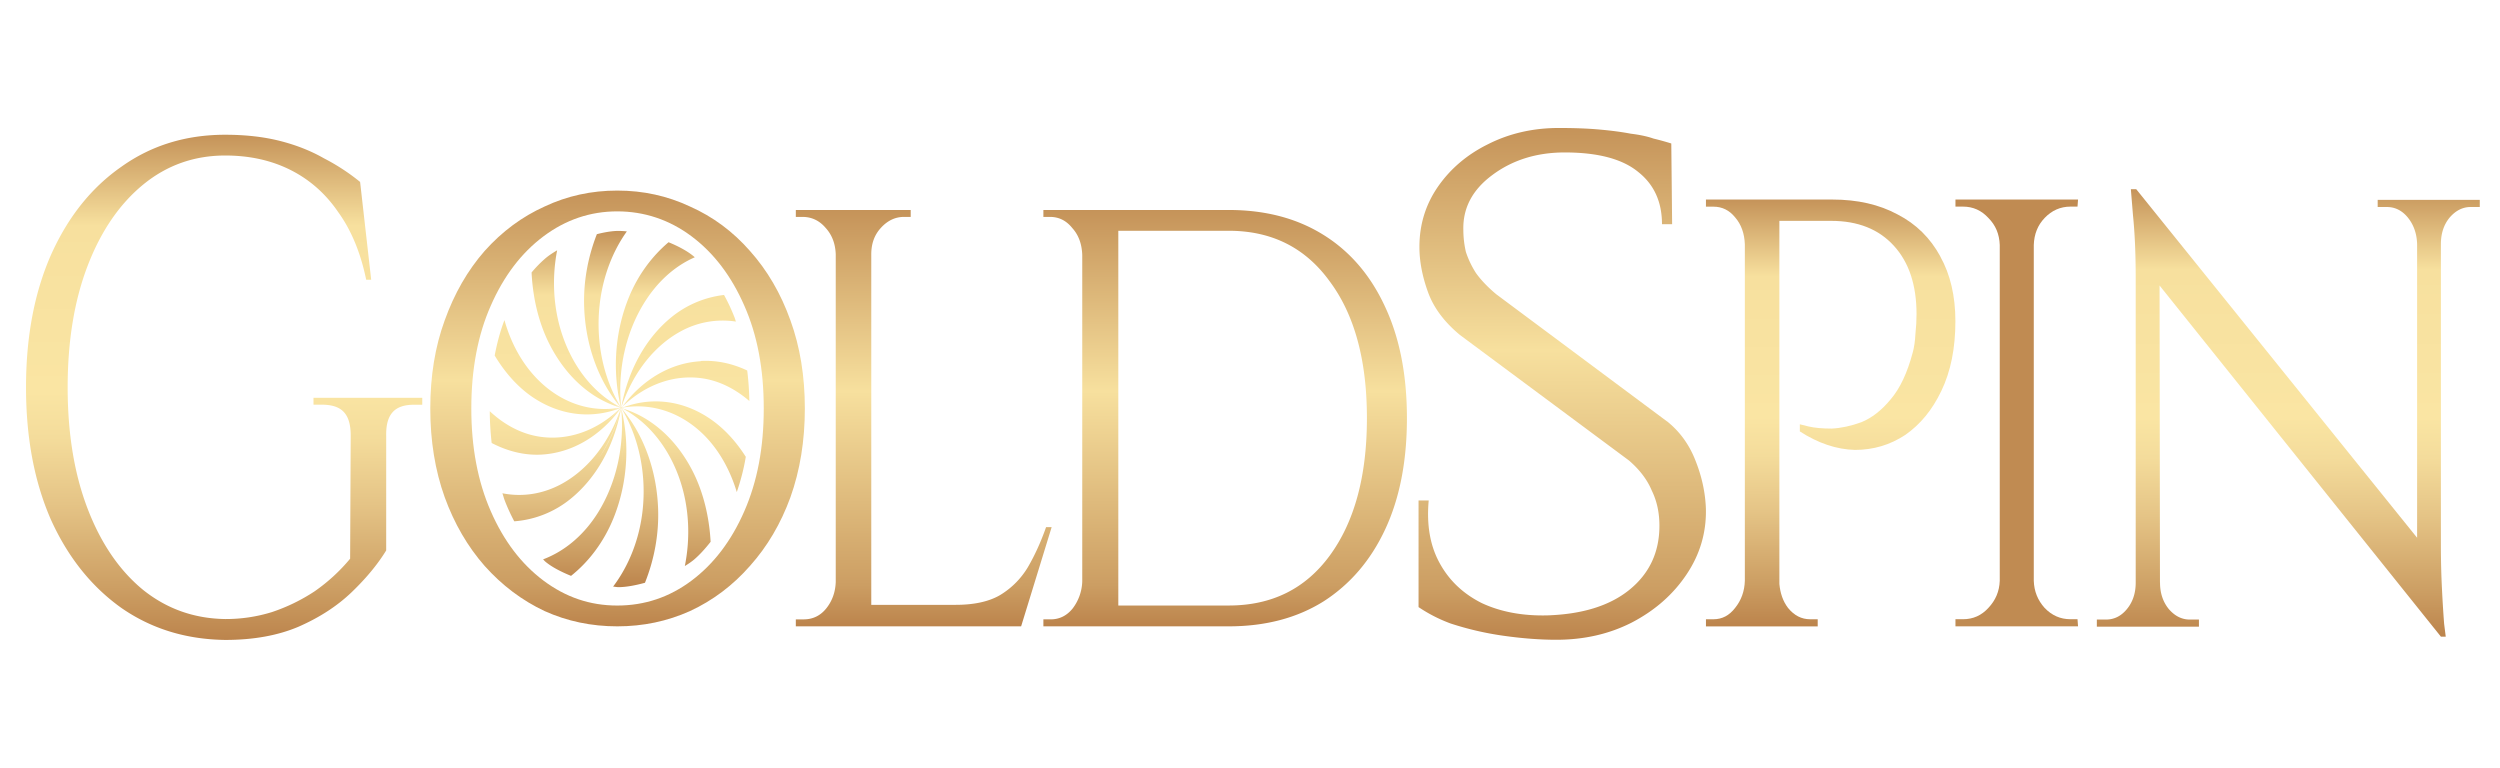<svg xmlns="http://www.w3.org/2000/svg" width="293" height="90"><defs><linearGradient id="a" gradientUnits="userSpaceOnUse" x1="140.597" y1="12.473" x2="140.597" y2="39.152" gradientTransform="scale(1.526 1.875)"><stop offset="0" style="stop-color:#c59359;stop-opacity:1"/><stop offset=".18" style="stop-color:#f7e09e;stop-opacity:1"/><stop offset=".51" style="stop-color:#fae5a3;stop-opacity:1"/><stop offset=".6" style="stop-color:#f4dc9b;stop-opacity:1"/><stop offset=".73" style="stop-color:#e5c486;stop-opacity:1"/><stop offset=".9" style="stop-color:#cc9e63;stop-opacity:1"/><stop offset="1" style="stop-color:#bc844c;stop-opacity:1"/></linearGradient><linearGradient id="b" gradientUnits="userSpaceOnUse" x1="175.745" y1="11.827" x2="175.745" y2="39.795" gradientTransform="scale(1.526 1.875)"><stop offset="0" style="stop-color:#c59359;stop-opacity:1"/><stop offset=".18" style="stop-color:#f7e09e;stop-opacity:1"/><stop offset=".51" style="stop-color:#fae5a3;stop-opacity:1"/><stop offset=".6" style="stop-color:#f4dc9b;stop-opacity:1"/><stop offset=".73" style="stop-color:#e5c486;stop-opacity:1"/><stop offset=".9" style="stop-color:#cc9e63;stop-opacity:1"/><stop offset="1" style="stop-color:#bc844c;stop-opacity:1"/></linearGradient><linearGradient id="c" gradientUnits="userSpaceOnUse" x1="17.214" y1="8.42" x2="17.214" y2="39.998" gradientTransform="scale(1.526 1.875)"><stop offset="0" style="stop-color:#c59359;stop-opacity:1"/><stop offset=".18" style="stop-color:#f7e09e;stop-opacity:1"/><stop offset=".51" style="stop-color:#fae5a3;stop-opacity:1"/><stop offset=".6" style="stop-color:#f4dc9b;stop-opacity:1"/><stop offset=".73" style="stop-color:#e5c486;stop-opacity:1"/><stop offset=".9" style="stop-color:#cc9e63;stop-opacity:1"/><stop offset="1" style="stop-color:#bc844c;stop-opacity:1"/></linearGradient><linearGradient id="d" gradientUnits="userSpaceOnUse" x1="70.942" y1="13.125" x2="70.942" y2="39.155" gradientTransform="scale(1.526 1.875)"><stop offset="0" style="stop-color:#c59359;stop-opacity:1"/><stop offset=".435" style="stop-color:#f7e09e;stop-opacity:1"/><stop offset=".9" style="stop-color:#cc9e63;stop-opacity:1"/><stop offset="1" style="stop-color:#bc844c;stop-opacity:1"/></linearGradient><linearGradient id="e" gradientUnits="userSpaceOnUse" x1="94.09" y1="13.125" x2="94.09" y2="39.155" gradientTransform="scale(1.526 1.875)"><stop offset="0" style="stop-color:#c59359;stop-opacity:1"/><stop offset=".435" style="stop-color:#f7e09e;stop-opacity:1"/><stop offset=".9" style="stop-color:#cc9e63;stop-opacity:1"/><stop offset="1" style="stop-color:#bc844c;stop-opacity:1"/></linearGradient><linearGradient id="f" gradientUnits="userSpaceOnUse" x1="119.979" y1="8" x2="119.979" y2="39.998" gradientTransform="scale(1.526 1.875)"><stop offset="0" style="stop-color:#c59359;stop-opacity:1"/><stop offset=".435" style="stop-color:#f7e09e;stop-opacity:1"/><stop offset=".9" style="stop-color:#cc9e63;stop-opacity:1"/><stop offset="1" style="stop-color:#bc844c;stop-opacity:1"/></linearGradient><linearGradient id="g" gradientUnits="userSpaceOnUse" x1="47.427" y1="11.912" x2="47.427" y2="39.155" gradientTransform="scale(1.526 1.875)"><stop offset="0" style="stop-color:#c59359;stop-opacity:1"/><stop offset=".435" style="stop-color:#f7e09e;stop-opacity:1"/><stop offset=".9" style="stop-color:#cc9e63;stop-opacity:1"/><stop offset="1" style="stop-color:#bc844c;stop-opacity:1"/></linearGradient><linearGradient id="h" gradientUnits="userSpaceOnUse" x1="47.581" y1="14.435" x2="47.581" y2="36.713" gradientTransform="scale(1.526 1.875)"><stop offset="0" style="stop-color:#c59359;stop-opacity:1"/><stop offset=".18" style="stop-color:#f7e09e;stop-opacity:1"/><stop offset=".51" style="stop-color:#fae5a3;stop-opacity:1"/><stop offset=".6" style="stop-color:#f4dc9b;stop-opacity:1"/><stop offset=".73" style="stop-color:#e5c486;stop-opacity:1"/><stop offset=".9" style="stop-color:#cc9e63;stop-opacity:1"/><stop offset="1" style="stop-color:#bc844c;stop-opacity:1"/></linearGradient></defs><path style="stroke:none;fill-rule:nonzero;fill:url(#a)" d="M227.406 30.055c-1.18-2.172-2.847-3.809-5-4.918-2.156-1.168-4.707-1.75-7.66-1.75h-14.809v.836h.883c1.016 0 1.856.414 2.535 1.25.72.832 1.098 1.89 1.141 3.168v39.437c-.039 1.223-.422 2.277-1.14 3.168-.68.887-1.52 1.332-2.536 1.332h-.882v.836h13.097v-.836h-.887c-1.011 0-1.875-.445-2.593-1.332-.606-.797-.914-1.746-1.012-2.808V25.886h6.074c3.125 0 5.57.972 7.344 2.918 1.773 1.941 2.656 4.61 2.656 8.004 0 .726-.039 1.504-.129 2.332-.043.836-.144 1.554-.316 2.172-.633 2.39-1.496 4.222-2.594 5.5-1.055 1.277-2.195 2.167-3.418 2.667-1.226.446-2.387.696-3.484.75-1.094 0-2.004-.082-2.723-.25-.676-.167-1.012-.253-1.012-.253v.836c2.153 1.39 4.305 2.113 6.457 2.167 2.153 0 4.114-.582 5.883-1.746 1.774-1.226 3.188-2.949 4.246-5.172 1.098-2.277 1.645-5 1.645-8.167 0-2.95-.594-5.477-1.774-7.586Zm0 0"/><path style="stroke:none;fill-rule:nonzero;fill:#c08b52;fill-opacity:1" d="M239.625 25.55c.844-.886 1.855-1.335 3.035-1.335h.824l.063-.832H229.18v.832h.882c1.184 0 2.172.45 2.981 1.336.84.836 1.285 1.89 1.328 3.168v39.355c-.043 1.223-.488 2.278-1.328 3.168-.805.887-1.793 1.332-2.98 1.332h-.883v.836h14.367l-.063-.836h-.824c-1.18 0-2.191-.445-3.035-1.332-.8-.89-1.227-1.945-1.266-3.168V28.72c.04-1.278.465-2.332 1.266-3.168Zm0 0"/><path style="stroke:none;fill-rule:nonzero;fill:url(#b)" d="M286.074 23.426h-7.41v.836h1.078c.969 0 1.793.414 2.469 1.25.672.836 1.035 1.86 1.074 3.082v34.433l-32.918-40.851h-.629s.082 1.027.25 3.082c.211 2.055.317 4.504.317 7.34V68.28c0 1.223-.336 2.25-1.012 3.082-.676.836-1.5 1.25-2.469 1.25h-1.074v.836h11.965v-.836h-1.078c-.93 0-1.754-.414-2.469-1.25-.672-.836-1.012-1.86-1.012-3.082h-.008l-.046-34.816 32.972 41.152h.567l-.188-1.504c-.082-1.054-.168-2.39-.25-4.004a100.27 100.27 0 0 1-.129-5.168V28.594c0-1.223.336-2.254 1.012-3.082.719-.836 1.539-1.25 2.469-1.25h1.074v-.836Zm0 0"/><path style="stroke:none;fill-rule:nonzero;fill:url(#c)" d="M36.742 47.426h1.043c1.996.035 3.336.785 3.317 3.66l-.067 14.394a20.882 20.882 0 0 1-4.16 3.82 21.259 21.259 0 0 1-5.012 2.438 18.178 18.178 0 0 1-5.465.813c-3.64-.051-6.847-1.192-9.625-3.414-2.773-2.274-4.945-5.45-6.503-9.516-1.56-4.066-2.34-8.812-2.34-14.23 0-5.422.78-10.168 2.34-14.235 1.558-4.062 3.73-7.234 6.503-9.515 2.774-2.274 5.98-3.414 9.625-3.414 2.864 0 5.422.57 7.676 1.707 2.254 1.14 4.117 2.793 5.59 4.964 1.52 2.114 2.606 4.743 3.254 7.891h.586l-1.3-11.465a24.25 24.25 0 0 0-4.231-2.765c-1.516-.868-3.227-1.547-5.137-2.036-1.906-.484-4.05-.73-6.438-.73-4.593 0-8.648 1.242-12.16 3.742-3.508 2.438-6.265 5.88-8.258 10.328-1.953 4.442-2.93 9.617-2.93 15.532 0 5.91.977 11.09 2.93 15.535 1.993 4.39 4.747 7.832 8.258 10.328 3.516 2.437 7.57 3.683 12.16 3.742 3.297 0 6.16-.516 8.586-1.547 2.473-1.082 4.555-2.437 6.246-4.062 1.692-1.63 3.036-3.254 4.032-4.88V51.095c-.055-2.563.996-3.66 3.25-3.66h.976v-.813H36.742v.813Zm0 0"/><path style="stroke:none;fill-rule:nonzero;fill:url(#d)" d="M122.602 61.777c-.61 1.735-1.325 3.309-2.149 4.72a9.513 9.513 0 0 1-3.25 3.25c-1.3.76-3.039 1.14-5.203 1.14h-9.887V29.812c0-1.246.367-2.273 1.11-3.085.78-.868 1.691-1.305 2.73-1.305h.781v-.813H93.27v.813h.78c1.083 0 1.993.433 2.731 1.305.735.812 1.125 1.84 1.168 3.085V68.2c-.043 1.196-.41 2.223-1.101 3.094-.696.867-1.582 1.297-2.664 1.297h-.914v.816h26.406l3.578-11.629Zm0 0"/><path style="stroke:none;fill-rule:nonzero;fill:url(#e)" d="M155.129 27.54c-3.117-1.954-6.828-2.93-11.121-2.93h-21.723v.812h.781c1.043 0 1.907.433 2.602 1.3.738.813 1.129 1.868 1.172 3.173v38.222a5.506 5.506 0 0 1-1.106 3.172c-.691.867-1.558 1.3-2.601 1.3h-.848v.817h21.723c4.293 0 8.004-.976 11.12-2.93 3.126-2.007 5.532-4.824 7.224-8.456 1.691-3.633 2.539-7.973 2.539-13.012 0-5.043-.848-9.38-2.54-13.012-1.69-3.687-4.097-6.508-7.222-8.457Zm.719 37.573c-2.86 3.903-6.809 5.852-11.836 5.852h-12.946V27.047h12.946c5.031 0 8.976 1.98 11.836 5.937 2.906 3.907 4.355 9.246 4.355 16.024 0 6.777-1.453 12.144-4.355 16.105Zm0 0"/><path style="stroke:none;fill-rule:nonzero;fill:url(#f)" d="m195.375 49.39-20.012-14.902c-.988-.824-1.781-1.656-2.375-2.48a10.814 10.814 0 0 1-1.187-2.485 11.597 11.597 0 0 1-.297-2.582c-.066-2.546 1.055-4.683 3.363-6.402 2.38-1.785 5.223-2.672 8.52-2.672 3.898 0 6.77.766 8.62 2.293 1.852 1.469 2.778 3.504 2.778 6.113h1.188l-.098-9.457a32.153 32.153 0 0 0-2.082-.574c-.727-.258-1.621-.445-2.672-.574-.992-.191-2.184-.352-3.566-.477-1.387-.129-3.008-.191-4.856-.191-3.035 0-5.812.637-8.32 1.91-2.445 1.211-4.39 2.867-5.848 4.965-1.453 2.098-2.176 4.457-2.176 7.07 0 1.657.329 3.407.993 5.254.656 1.844 1.91 3.531 3.761 5.063l19.809 14.71c1.254 1.083 2.148 2.262 2.676 3.536.594 1.21.89 2.582.89 4.11 0 3.12-1.187 5.636-3.566 7.546-2.309 1.848-5.512 2.832-9.61 2.961-2.902.063-5.445-.418-7.624-1.434-2.176-1.082-3.832-2.64-4.95-4.683-1.125-2.035-1.554-4.488-1.289-7.356h-1.191v12.5a17.556 17.556 0 0 0 3.762 1.922 35.87 35.87 0 0 0 6.144 1.43c2.246.32 4.328.476 6.238.476 3.239 0 6.176-.664 8.817-2.003 2.707-1.403 4.855-3.278 6.437-5.637 1.586-2.356 2.348-4.938 2.278-7.738-.067-1.848-.461-3.692-1.188-5.54-.726-1.91-1.851-3.472-3.367-4.683Zm0 0"/><path style="stroke:none;fill-rule:nonzero;fill:url(#g)" d="M92.637 37.543c-1.125-3.148-2.707-5.855-4.746-8.137-1.993-2.273-4.336-4.011-7.024-5.203-2.648-1.246-5.488-1.867-8.52-1.867-3.034 0-5.874.621-8.519 1.867-2.648 1.192-4.988 2.93-7.023 5.203-1.996 2.278-3.555 4.989-4.684 8.137-1.129 3.086-1.691 6.535-1.691 10.328 0 3.797.562 7.266 1.691 10.41 1.125 3.09 2.684 5.774 4.684 8.051 2.035 2.273 4.375 4.04 7.023 5.285 2.645 1.192 5.484 1.79 8.52 1.79 3.03 0 5.87-.598 8.52-1.79 2.687-1.246 5.03-3.012 7.023-5.285 2.039-2.277 3.62-4.96 4.746-8.05 1.125-3.145 1.691-6.614 1.691-10.41 0-3.794-.566-7.235-1.691-10.329Zm-5.399 22.363c-1.515 3.469-3.578 6.184-6.18 8.137-2.597 1.95-5.503 2.926-8.714 2.926-3.211 0-6.047-.977-8.653-2.926-2.601-1.953-4.66-4.664-6.175-8.137-1.52-3.468-2.278-7.48-2.278-12.035s.758-8.621 2.278-12.035c1.515-3.469 3.574-6.18 6.175-8.133 2.606-1.953 5.489-2.93 8.653-2.93 3.164 0 6.113.977 8.715 2.93 2.605 1.953 4.664 4.66 6.18 8.133 1.515 3.414 2.273 7.426 2.273 12.035 0 4.61-.758 8.566-2.274 12.035Zm0 0"/><path style="stroke:none;fill-rule:nonzero;fill:url(#h)" d="M82.117 42.336c-3.414.195-6.687 2.02-9.133 5.266-.058.062-.117.101-.168.164.008-.04.028-.07.036-.11 1.425-4.21 4.015-7.27 7.003-8.863a10.231 10.231 0 0 1 6.391-1.105c-.05-.141-.086-.297-.14-.438a22.07 22.07 0 0 0-1.25-2.68 11.954 11.954 0 0 0-6.149 2.594c-2.918 2.363-5.062 6.078-5.879 10.508-.008.035-.023.062-.031.098v.011c-.453-4.562.621-8.875 2.629-12.164 1.531-2.515 3.613-4.426 6-5.46-.024-.02-.04-.044-.063-.063-.742-.637-1.82-1.219-3.008-1.703-1.988 1.68-3.601 3.89-4.648 6.449-1.602 3.922-1.996 8.531-.93 12.918-2.191-3.621-2.953-7.98-2.496-12.063.356-3.168 1.457-6.156 3.184-8.574a10.09 10.09 0 0 0-.98-.058c-.723 0-1.606.148-2.532.382-1.066 2.723-1.594 5.66-1.488 8.547.156 4.403 1.633 8.633 4.277 11.75-3.332-1.71-5.71-4.957-6.922-8.73-.972-3.04-1.152-6.41-.523-9.676-.531.316-1.027.64-1.422.984a14.326 14.326 0 0 0-1.574 1.614c.148 3.046.851 5.937 2.086 8.378 1.875 3.711 4.816 6.442 8.332 7.461-3.586.633-6.946-.628-9.492-3.097-1.883-1.817-3.309-4.301-4.106-7.16-.492 1.285-.863 2.683-1.144 4.152 1.257 2.09 2.812 3.805 4.582 4.969 3.09 2.027 6.714 2.527 10.171 1.18-2.894 2.808-6.335 3.851-9.53 3.355-2.114-.328-4.09-1.383-5.798-2.977.004 1.297.09 2.528.22 3.723 1.894.988 3.89 1.473 5.858 1.36 3.485-.2 6.829-2.079 9.29-5.446-1.422 4.246-4.028 7.32-7.028 8.926-2.168 1.156-4.543 1.515-6.86 1.054.09.274.165.563.266.829.336.879.715 1.687 1.122 2.457a11.848 11.848 0 0 0 6.62-2.649c2.946-2.39 5.11-6.144 5.91-10.64V47.8c.442 4.55-.628 8.847-2.628 12.133-1.64 2.691-3.922 4.644-6.524 5.625.082.074.153.164.235.238.762.652 1.867 1.215 3.043 1.695 2.14-1.703 3.855-4.023 4.957-6.719 1.605-3.93 1.996-8.55.922-12.941v-.023c.03.05.054.101.086.148 2.117 3.586 2.867 7.871 2.418 11.895-.371 3.32-1.582 6.421-3.454 8.898.2.012.438.066.618.066.855 0 1.96-.195 3.117-.515 1.105-2.762 1.648-5.75 1.539-8.692-.156-4.355-1.61-8.539-4.203-11.648-.035-.05-.055-.102-.09-.145.086.036.152.09.238.125 3.207 1.746 5.52 4.903 6.7 8.582.988 3.082 1.152 6.508.488 9.817.414-.254.8-.512 1.113-.781.691-.598 1.316-1.305 1.91-2.059-.168-2.984-.863-5.813-2.074-8.215-1.832-3.625-4.695-6.297-8.113-7.367-.082-.035-.16-.098-.243-.129.098-.027.196-.02.293-.047 3.485-.515 6.743.715 9.223 3.113 1.8 1.743 3.164 4.11 3.98 6.817.442-1.3.813-2.664 1.055-4.133-1.219-1.922-2.703-3.488-4.37-4.578-3.009-1.977-6.524-2.473-9.895-1.254-.102.027-.196.02-.293.05.054-.062.12-.1.175-.167 2.86-2.7 6.235-3.719 9.375-3.235 1.965.305 3.805 1.25 5.426 2.645a34.523 34.523 0 0 0-.25-3.574c-1.77-.84-3.625-1.223-5.453-1.117Zm-11.05 2.383c.48 1.078 1.038 2.11 1.718 3.05v.004c-.012 0-.015-.007-.023-.011-.676-.95-1.227-1.98-1.696-3.043Zm1.71 3.074s-.004 0-.007.004c-.008 0-.008-.008-.016-.008h.02s0 .004.003.008Zm-.007-.023s.007.003.015.011h-.012s-.003-.011-.007-.015Zm0 .035s.007 0 .011.004v.007h-.02c0-.007.005-.011.012-.015Zm0 0s.003 0 .003-.004l.004.004s-.004 0-.007-.004Zm.007.015h.008s-.004 0-.008.008v-.004Zm0 0h.004-.004Zm0-.015V47.8v.008Zm0-.012s-.004 0-.007.004v-.004h.011Zm-1.582-.844c.512.293 1.008.61 1.555.82.008.004.008.016.012.02h-.028c-.546-.223-1.035-.543-1.539-.844Zm-.144 1.125c.562-.07 1.117-.113 1.68-.277.011 0 .019.008.027.012a.052.052 0 0 1-.024.02c-.57.155-1.12.19-1.683.245Zm-.266 1.633a15.205 15.205 0 0 0 1.961-1.875c.008 0 .016 0 .027-.008 0 .004-.003.008-.007.012a13.598 13.598 0 0 1-1.98 1.867Zm-.523 3.867c1.093-1.664 1.957-3.594 2.508-5.734l.011-.008.004-.004c-.55 2.2-1.426 4.137-2.523 5.754Zm2.52-5.765v.011-.004Zm0-.024a20.54 20.54 0 0 1-.071-6.59c-.309 2.149-.3 4.375.07 6.586v.008Zm0 .016v.02-.02Zm.07 6.683c.265-1.8.246-3.664.035-5.523.222 1.894.234 3.758-.035 5.523Zm-.047-6.73s-.008.016-.008.027c0 0-.004 0-.004.004.004-.015.012-.023.016-.035Zm-.012.047s.004 0 .008.004l-.004-.004Zm.004.023h-.008s.004 0 .008-.004Zm0 0v.008h-.016.012Zm0-.008s.004 0 .008-.007c.004 0 .007.007.011.011h-.015v-.004Zm.004-.015s-.004 0-.008-.004h.016s-.008.004-.008.008Zm-.02 0v.015-.015Zm0 .023v-.008.004l-.004.004Zm.04.067s-.02-.036-.036-.051l-.004-.004s.012.008.02.008a.239.239 0 0 1 .02.047Zm.074-.016c-.032-.008-.06-.031-.09-.04 0 0-.004-.007-.008-.01h.02c.027.01.05.038.074.05Zm.03-.086c-.034.012-.07.012-.105.027-.007 0-.011-.007-.02-.011.005-.004.013-.008.016-.012.04-.008.07 0 .11-.004Zm-.116 0h-.02v-.008c.023-.023.043-.031.066-.054-.015.023-.035.035-.05.058Zm0 0"/></svg>